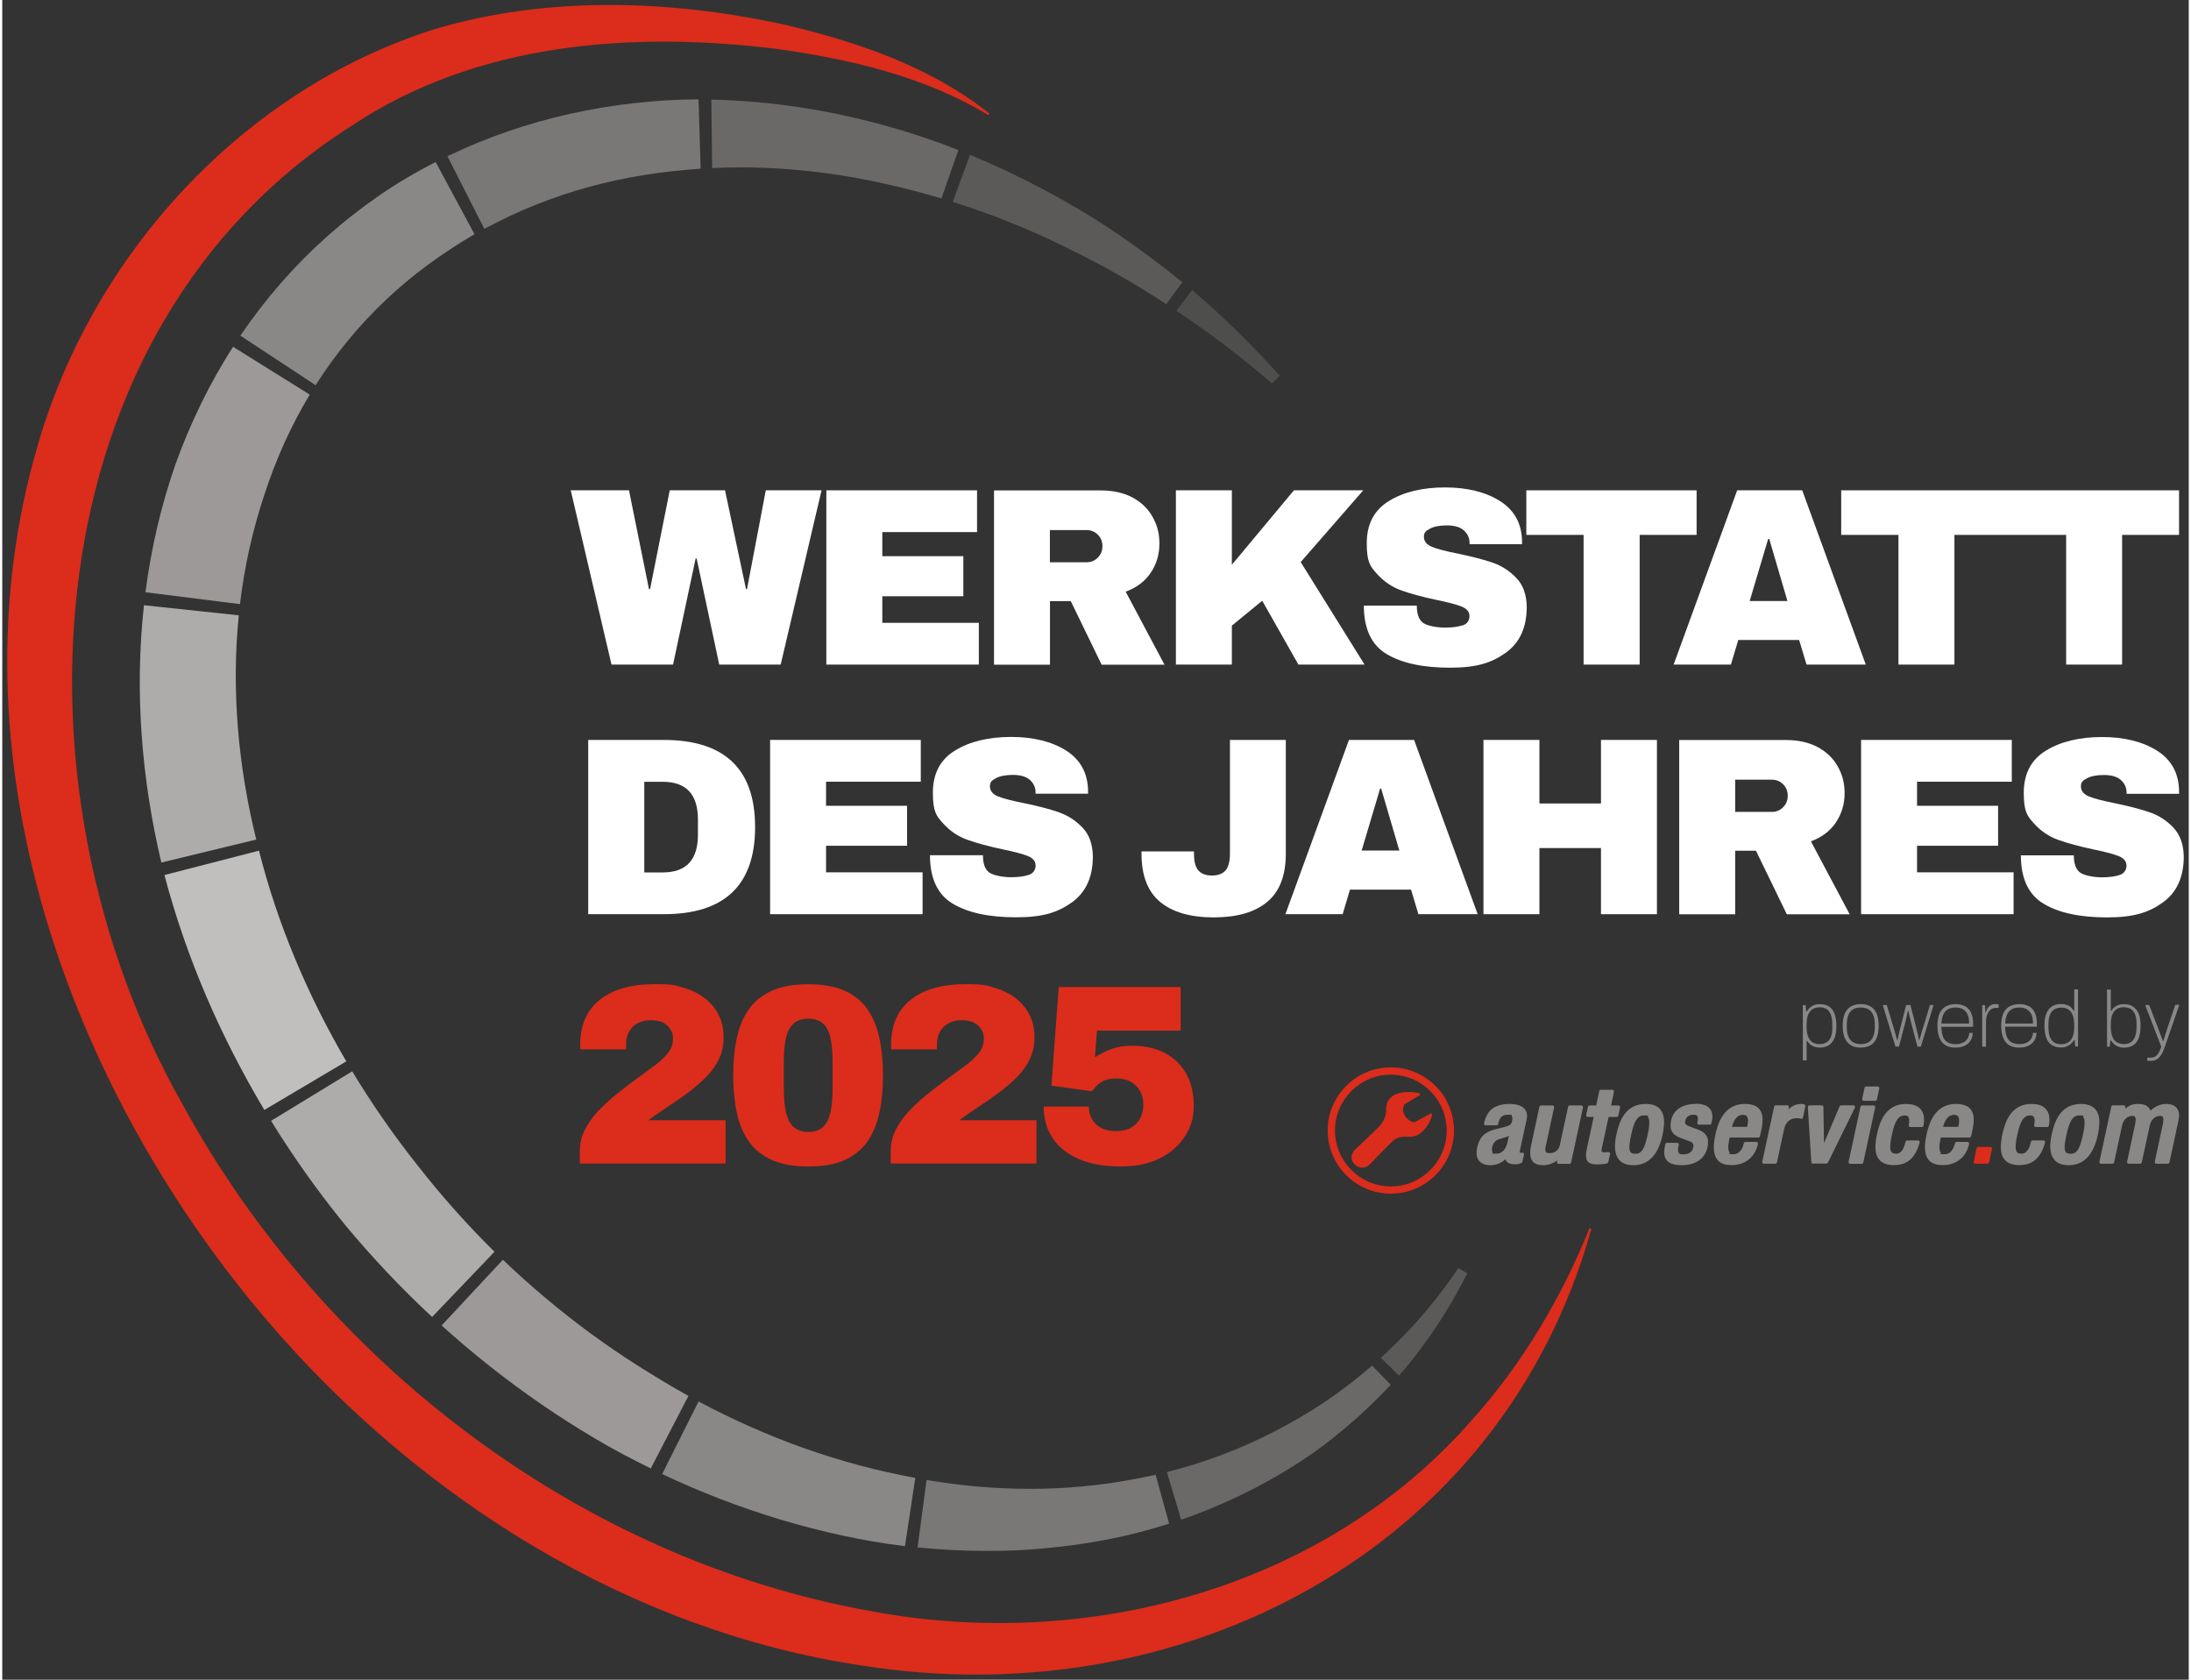 <?xml version="1.0" encoding="UTF-8"?>
<svg xmlns="http://www.w3.org/2000/svg" id="Ebene_1" version="1.1" viewBox="0 0 2188.1 1681" width="300" height="230">
  
  <rect x="0" y="0" width="2188.1" height="1681" fill="#333333" stroke="none"/>
  
  <defs>
    <style>
      .st0 {
        fill: #9c9998;
      }

      .st1 {
        fill: #aeabab;
      }

      .st2 {
        fill: #c1bebe;
      }

      .st3 {
        fill: #4e4e4d;
      }

      .st4 {
        fill: #fff;
      }

      .st5 {
        fill: #6b6868;
      }

      .st6 {
        fill: #7a7777;
      }

      .st7 {
        fill: #5c5a59;
      }

      .st8 {
        fill: #8a8787;
      }

      .st9 {
        fill: #dc2c1b;
      }
    </style>
  </defs>
  <path class="st2" d="M257,851.3l-94.7,24.4c21.9,83.1,56.4,162.1,100,235.1l82-48.6c-38.7-66.2-68.8-137.3-87.4-210.9"/>
  <path class="st1" d="M141.8,605.7c-9.5,86.5-2.4,173.9,17.4,257.5l95-23c-18.2-73.6-25-149.9-17.5-224.4l-94.9-10.1Z"/>
  <path class="st0" d="M231,347c-23.8,37.1-43.1,77-57.9,118.3-14.4,41.5-24.2,84.3-29.8,127.4l94.6,11.9c4.4-37.1,12.5-73.7,24.2-108.9,11.4-35.3,26.6-69.2,45.6-100.8l-76.8-47.9Z"/>
  <path class="st8" d="M433.8,162.1c-19.5,10-38.5,21-56.6,33.6-18.1,12.5-35.5,26.1-52,40.8-32.9,29.3-62.2,62.9-86.9,99.4l75.3,49.6c19.7-31.1,43.3-59.8,70-85.1,13.4-12.7,27.6-24.5,42.5-35.5,15-10.9,30.4-21.2,46.5-30.5l-38.9-72.3Z"/>
  <path class="st6" d="M695.1,99.5c-20.9,0-41.8,1.4-62.6,3.7-21.4,2.4-42.7,5.9-63.9,10.6-21.1,4.7-42,10.6-62.6,17.7-10.3,3.5-20.5,7.4-30.6,11.5-10.1,4.2-19.9,8.8-29.9,13.3l36.9,72.7c8.3-4.2,16.6-8.6,25-12.6,8.5-3.9,17-7.7,25.8-11.2,17.4-7,35.3-13,53.4-18,18.2-5,36.7-9,55.5-12,18.7-3.1,37.7-5,56.8-6.4l-2.1-69.3h-1.6"/>
  <path class="st5" d="M709.6,99.7l.8,68.5c9.5-.4,19-.7,28.5-.7,28.9,0,57.9,2.1,86.8,6,38.5,5.2,76.6,14.1,114.2,25.1l16.9-48.4c-38.9-15.5-79.4-27.3-120.7-36-41.4-8.6-83.7-13.6-126.5-14.5"/>
  <path class="st7" d="M968.5,154.8l-17.3,47.2c37.5,11.8,74.2,26.5,109.8,43.8,17.8,8.7,35.5,17.7,52.8,27.5,17.4,9.7,34.4,20.1,51.1,31.1l16.1-21.9c-16-13-32.4-25.5-49.2-37.5-16.9-11.9-34.1-23.5-51.9-34-35.6-21.3-72.9-40.1-111.5-56.1"/>
  <path class="st3" d="M1190.7,290.3l-15.7,20.7c16.5,11.2,33,22.6,48.9,34.8,16,12.1,31.6,24.8,46.8,38l7.7-7.8c-13.6-15.2-27.7-30-42.3-44.3-14.7-14.3-29.7-28.3-45.4-41.4"/>
  <path class="st9" d="M1590.3,1229.7c-90.1,323.3-410.8,487.9-730.1,437.1-232-34.5-442.6-167.1-594.4-344.4C64.7,1087.1-54.6,753.2,35.4,446.1,90.6,253.9,241.3,90,431.7,29.5,544.2-4.2,665.1-.2,778.2,23.6c74.1,17.1,149.4,42.1,209.7,90l-1.1,1.6c-64.3-39-139.3-56.2-212.9-66.4-144.7-17.7-298.8-6-422.9,76.2C26.2,329.8,2.2,790.8,180.1,1104.6c141.1,259.3,398.5,455.7,688.8,507.7,215.9,40.8,454.3-22.1,602.1-191.5,49.9-55.5,88.9-121.2,117.5-191.7l1.8.6Z"/>
  <g>
    <path class="st8" d="M1869.6,1007.2c-2.7-1.6-5.9-2.3-9.8-2.3s-7,.8-9.7,2.3c-2.7,1.6-4.7,3.9-6.2,7.1-1.4,3.2-2.1,7.3-2.1,12.3s.7,9,2.1,12.3c1.4,3.2,3.5,5.6,6.2,7.2,2.7,1.6,5.9,2.3,9.7,2.3s7.1-.8,9.8-2.3c2.7-1.6,4.7-3.9,6.1-7.2,1.4-3.2,2.1-7.3,2.1-12.3s-.7-9.1-2.1-12.3c-1.4-3.2-3.5-5.6-6.1-7.1ZM1873.9,1027.8c0,4.1-.6,7.4-1.7,9.9-1.1,2.5-2.7,4.4-4.8,5.5-2.1,1.2-4.6,1.7-7.5,1.7s-5.4-.6-7.5-1.7c-2.1-1.2-3.7-3-4.8-5.5-1.1-2.5-1.7-5.8-1.7-9.9v-2.4c0-4.1.6-7.4,1.7-9.9,1.1-2.5,2.7-4.3,4.8-5.5,2.1-1.2,4.6-1.7,7.5-1.7s5.4.6,7.5,1.7c2.1,1.2,3.7,3,4.8,5.5,1.1,2.5,1.7,5.8,1.7,9.9v2.4Z"/>
    <path class="st8" d="M2174.6,1005.8l-7.9,23.3c-.3.8-.6,1.8-.9,2.9-.4,1.1-.8,2.2-1.1,3.4-.4,1.2-.8,2.4-1.1,3.5-.4,1.1-.7,2.1-.9,3h-.5c-.4-1.2-.9-2.6-1.5-4.2-.6-1.6-1.2-3.2-1.8-4.7-.6-1.6-1.1-2.9-1.5-4l-8.9-23.2h-4l16.1,41.6c-1.1,3.4-2.3,5.9-3.5,7.5-1.2,1.6-2.5,2.6-3.8,3-1.3.4-2.8.6-4.2.6h-2.5v3c.6,0,1.1.1,1.7.2.6,0,1.1,0,1.6,0,2,0,3.7-.3,5.2-1,1.5-.6,2.7-1.6,3.8-2.8,1-1.2,2-2.7,2.9-4.5.9-1.8,1.7-3.9,2.5-6.2l14.4-41.6h-3.8Z"/>
    <path class="st8" d="M1828,1007.2c-2.4-1.5-5.4-2.3-8.9-2.3s-5.4.6-7.6,1.8c-2.2,1.2-4.1,3-5.6,5.5h-.6l-.6-6.3h-2.8v55.3h3.8v-19.4h.6c1,1.6,2.2,2.9,3.6,3.9,1.4,1,2.8,1.7,4.4,2.1,1.6.4,3.2.6,4.7.6,3.4,0,6.4-.8,8.8-2.3,2.5-1.5,4.3-3.9,5.7-7,1.3-3.1,2-7.1,2-11.9s-.6-9.5-1.9-12.8c-1.3-3.3-3.1-5.7-5.6-7.2ZM1831.5,1027.8c0,4.1-.5,7.4-1.5,9.9-1,2.5-2.5,4.4-4.4,5.5-1.9,1.2-4.3,1.7-7.1,1.7s-2.7-.2-4.2-.6-2.9-1.2-4.2-2.4c-1.3-1.2-2.3-2.9-3.2-5.3-.8-2.3-1.2-5.4-1.2-9.3v-1.6c0-3.8.4-7,1.3-9.6.9-2.6,2.3-4.6,4.3-6,2-1.3,4.5-2,7.6-2s4.4.5,6.3,1.5c1.9,1,3.4,2.8,4.5,5.3,1.1,2.5,1.7,5.9,1.7,10.4v2.4Z"/>
    <path class="st8" d="M1922,1029c-.3,1.1-.7,2.3-1.1,3.8-.4,1.5-.8,2.9-1.2,4.3-.4,1.4-.8,2.7-1.1,3.7h-.4c-.2-1.1-.5-2.3-.8-3.8-.3-1.5-.7-2.9-1-4.3s-.6-2.7-.9-3.7l-5.9-23.2h-4.3l-5.9,23.2c-.3,1.1-.6,2.3-.9,3.7-.3,1.4-.7,2.9-1,4.3-.3,1.4-.6,2.7-.9,3.8h-.4c-.3-1.1-.6-2.3-1-3.7-.4-1.4-.8-2.9-1.2-4.3-.4-1.5-.8-2.7-1.1-3.8l-7-23.2h-4l12.7,41.6h3.5l6.1-23.4c.3-1,.6-2.2.9-3.7.3-1.5.7-3,1-4.5.3-1.6.6-2.9.9-4.2h.5c.3,1.2.6,2.6.9,4.2.3,1.6.7,3.1,1.1,4.5.4,1.5.7,2.6.9,3.6l6.2,23.5h3.4l12.7-41.6h-3.6l-7,23.2Z"/>
    <path class="st8" d="M2132.2,1007.2c-2.5-1.5-5.4-2.3-8.8-2.3s-3.2.2-4.7.6c-1.6.4-3.1,1.1-4.4,2.1-1.4.9-2.6,2.3-3.6,4h-.6v-21.3h-3.8v57.2h2.8l.6-6.3h.6c1.5,2.5,3.4,4.3,5.6,5.5,2.2,1.2,4.7,1.8,7.6,1.8s6.5-.8,8.9-2.3c2.4-1.5,4.3-3.9,5.6-7.2,1.3-3.3,1.9-7.5,1.9-12.8s-.7-8.8-2-11.9c-1.3-3.1-3.2-5.4-5.7-7ZM2135.8,1027.8c0,4.4-.6,7.8-1.7,10.3-1.1,2.5-2.6,4.3-4.5,5.3-1.9,1-4,1.5-6.3,1.5s-5.7-.7-7.6-2.1c-2-1.4-3.4-3.4-4.3-6-.9-2.6-1.3-5.8-1.3-9.6v-1.6c0-3.9.4-6.9,1.2-9.3.8-2.3,1.9-4.1,3.2-5.3,1.3-1.2,2.7-2,4.2-2.4s2.9-.6,4.2-.6c2.8,0,5.2.6,7.1,1.7,1.9,1.2,3.4,3,4.4,5.5,1,2.5,1.5,5.8,1.5,9.9v2.4Z"/>
    <path class="st8" d="M1994.6,1004.9c-2,0-3.7.4-5,1.3-1.3.8-2.3,1.9-3,3.1-.7,1.2-1.2,2.5-1.5,3.8h-.5l-.4-7.2h-2.8v41.6h3.8v-25.2c0-1.6.2-3.3.6-4.9.4-1.6,1-3.1,1.8-4.4.8-1.3,1.9-2.4,3.2-3.2,1.3-.8,3-1.2,4.9-1.2h2.2v-3.3c-.3-.1-.7-.2-1.3-.3-.6-.1-1.2-.2-2-.2Z"/>
    <path class="st8" d="M1964.5,1007.2c-2.6-1.5-5.7-2.3-9.5-2.3s-7.4.8-10.1,2.3c-2.7,1.6-4.8,3.9-6.2,7.1-1.4,3.2-2.1,7.3-2.1,12.3s.7,9,2.1,12.3c1.4,3.2,3.4,5.6,6.1,7.2,2.7,1.6,5.9,2.3,9.6,2.3s5.9-.4,8.1-1.3c2.2-.8,4-2,5.4-3.4,1.4-1.4,2.4-3,3-4.7.7-1.7,1-3.5,1.1-5.3h-3.6c0,1.4-.4,2.8-.9,4.2-.6,1.4-1.4,2.6-2.5,3.6-1.1,1.1-2.5,1.9-4.2,2.5-1.7.6-3.7,1-6.2,1s-5.4-.6-7.5-1.7c-2.1-1.1-3.7-2.9-4.8-5.5-1.1-2.6-1.7-5.9-1.7-10.2h31.7v-4c0-3.8-.7-7.2-2-10-1.3-2.8-3.3-5-5.8-6.5ZM1940.6,1024.3c.2-3.7.8-6.7,1.9-9.1,1.1-2.3,2.7-4.1,4.7-5.2,2-1.1,4.5-1.7,7.4-1.7s3.8.3,5.5.8c1.7.6,3.1,1.5,4.3,2.7,1.2,1.2,2.2,2.9,2.9,4.9.7,2,1,4.5,1,7.6h-27.8Z"/>
    <path class="st8" d="M2073.5,1011.5h-.6c-1-1.7-2.1-3-3.4-4-1.3-1-2.7-1.6-4.3-2.1-1.6-.4-3.2-.6-5-.6-3.4,0-6.4.8-8.8,2.3-2.5,1.5-4.3,3.8-5.7,7-1.3,3.1-2,7.1-2,11.9s.6,9.5,1.9,12.8c1.3,3.3,3.2,5.7,5.6,7.2,2.5,1.5,5.4,2.3,8.9,2.3s5.1-.6,7.4-1.8c2.3-1.2,4.2-3,5.8-5.5h.6l.6,6.3h2.8v-57.2h-3.8v21.3ZM2073.5,1027.3c0,3.8-.4,7-1.3,9.6-.9,2.6-2.3,4.6-4.3,6-2,1.4-4.5,2.1-7.7,2.1s-4.4-.5-6.3-1.5c-1.9-1-3.4-2.8-4.5-5.3-1.1-2.5-1.7-5.9-1.7-10.3v-2.4c0-4.1.5-7.4,1.5-9.9,1-2.5,2.5-4.3,4.4-5.5,1.9-1.2,4.3-1.7,7.1-1.7s2.7.2,4.2.6c1.5.4,2.9,1.2,4.2,2.4,1.3,1.2,2.3,2.9,3.2,5.3.8,2.3,1.2,5.4,1.2,9.3v1.6Z"/>
    <path class="st8" d="M2028.3,1007.2c-2.6-1.5-5.7-2.3-9.5-2.3s-7.4.8-10.1,2.3c-2.7,1.6-4.8,3.9-6.2,7.1-1.4,3.2-2.1,7.3-2.1,12.3s.7,9,2.1,12.3c1.4,3.2,3.4,5.6,6.1,7.2,2.7,1.6,5.9,2.3,9.6,2.3s5.9-.4,8.1-1.3c2.2-.8,4-2,5.4-3.4,1.4-1.4,2.4-3,3-4.7.7-1.7,1-3.5,1.1-5.3h-3.6c0,1.4-.4,2.8-.9,4.2-.6,1.4-1.4,2.6-2.5,3.6s-2.5,1.9-4.2,2.5c-1.7.6-3.7.9-6.2.9s-5.4-.6-7.5-1.7c-2.1-1.1-3.7-2.9-4.8-5.5-1.1-2.6-1.7-5.9-1.7-10.2h31.7v-4c0-3.9-.7-7.2-2-10-1.3-2.8-3.3-5-5.8-6.5ZM2004.4,1024.3c.2-3.7.8-6.7,1.9-9.1,1.1-2.3,2.7-4.1,4.7-5.2,2-1.1,4.5-1.7,7.4-1.7s3.8.3,5.5.8c1.7.6,3.1,1.5,4.4,2.7,1.2,1.2,2.2,2.9,2.9,4.9.7,2,1,4.5,1,7.6h-27.8Z"/>
  </g>
  <g>
    <path class="st8" d="M1580.1,1106.3h-11.5c-.8,0-1.4.5-1.6,1.3l-8.3,38.5c-1.2,5.5-5.8,7.9-9.8,7.9s-3.5-.4-4.1-1.2c-.7-.9-.8-2.6-.3-5l8.5-39.5c.1-.5,0-1-.3-1.4-.3-.4-.8-.6-1.3-.6h-11.5c-.8,0-1.4.5-1.6,1.3l-8.3,38.5c-1.6,7.6-1.1,12.9,1.5,16.1,2.1,2.6,5.6,3.9,10.6,3.9s10.1-1.8,14.1-4.9l-.3,1.5c-.1.5,0,1,.3,1.4.3.4.8.6,1.3.6h10.9c.8,0,1.4-.5,1.6-1.3l11.9-55.1c.1-.5,0-1-.3-1.4-.3-.4-.8-.6-1.3-.6"/>
    <path class="st8" d="M1507.7,1136.9l-1.3,5.9c-1.2,5.4-4.1,11.8-11.6,11.8s-2.5-.4-3.2-1.2c-.9-1.1-1.1-2.9-.6-5.1.8-3.9,2.7-6.5,5.6-7.7,1.3-.5,3-1.1,4.9-1.6,2.1-.6,4.2-1.3,6.1-2.1M1508.6,1104.8c-14.9,0-22.8,6-25.7,19.4-.1.5,0,1,.3,1.4.3.4.8.6,1.3.6h10.9c.8,0,1.4-.5,1.6-1.3,1.2-5.6,3.3-9.3,9.4-9.3s3.6.4,4.2,1.3c.7.9.8,2.5.3,5-.8,3.9-2.8,4.7-7.1,5.8l-9.6,2.4c-8.6,2.5-15.4,5.5-18.2,18.5-1.2,5.6-.6,10.1,1.9,13.1,2.3,2.9,6.2,4.4,11.4,4.4s10.7-1.9,14.9-6c.3.8.7,1.6,1.2,2.2,1.7,2,4.5,2.9,8.3,2.9s4.2-.5,6.6-1.4c.5-.2.9-.6,1-1.2l1.5-7.2c.1-.6,0-1.2-.6-1.6-.5-.4-1.1-.5-1.7-.2-.1,0-.6.2-1.3.2s-.3,0-.3-.2c-.2-.3-.4-.9-.2-1.8l6.8-31.5c.9-4.2.3-7.6-1.9-10.3-2.8-3.4-8-5.2-15.1-5.2"/>
    <path class="st8" d="M1607,1152.9c-1,.2-2.3.3-3.9.3s-2.3-.3-2.4-.5c-.2-.2-.5-1,0-3.3l6.8-31.6h8.1c.8,0,1.4-.5,1.6-1.3l1.8-8.2c.1-.5,0-1-.3-1.4-.3-.4-.8-.6-1.3-.6h-7.4l2.9-13.7c.1-.5,0-1-.3-1.4-.3-.4-.8-.6-1.3-.6h-11.5c-.8,0-1.4.5-1.6,1.3l-3.1,14.4h-6.6c-.8,0-1.4.5-1.6,1.3l-1.8,8.2c-.1.5,0,1,.3,1.4.3.4.8.6,1.3.6h5.9l-6.9,32.2c-1.3,6.1-1,9.9.9,12.3,2.1,2.6,5.8,3,9.5,3s7.2-.3,9.9-1c.6-.1,1.1-.6,1.2-1.2l1.8-8.2c.1-.5,0-1.1-.4-1.5-.4-.4-.9-.6-1.5-.5"/>
    <path class="st8" d="M1633.9,1154.6c-2.8,0-3.8-.9-4.4-1.5-2.2-2.7-1-9.9.6-17.3,2.6-12,5.6-19.5,12.7-19.5s3.3.5,4.1,1.6c2.4,3,1.2,10.8-.2,17.3-3.3,15.1-6.1,19.5-12.8,19.5M1644.6,1104.8c-20.3,0-26.4,17.3-29.2,30.3-2.6,11.9-1.8,20.2,2.4,25.3,3,3.8,7.9,5.7,14.4,5.7,15.1,0,25-10.2,29.3-30.3,2.6-12.3,2-20.3-2.1-25.3-3-3.8-8-5.7-14.8-5.7"/>
    <path class="st8" d="M1694.6,1104.8c-13.3,0-22.3,6-24.5,16.4-2,9.4.9,14.5,9.9,17.8l8.7,3.2c3.1,1.1,4.2,3,3.5,6.2-1,4.5-4.3,6.8-9.5,6.8s-4-.5-4.9-1.5c-.9-1.1-1.1-3.3-.4-6.3l.4-1.7c.1-.5,0-1-.3-1.4-.3-.4-.8-.6-1.3-.6h-10.3c-.8,0-1.4.5-1.6,1.3l-.4,2c-1.4,6.4-.8,10.9,1.7,14.1,2.7,3.4,7.7,5,15.1,5,13.9,0,23.4-6.6,25.8-18.1,2-9.2-1.2-14.6-10.1-17.8l-6.8-2.5c-5.7-2.1-6-3.3-5.3-6.2,1.1-5.1,5.6-5.9,8.2-5.9s3.1.4,3.7,1.2c1,1.3.8,3.6.4,5.3l-.3,1.4c-.1.5,0,1,.3,1.4.3.4.8.6,1.3.6h10.9c.8,0,1.4-.5,1.6-1.3l.5-2.5c1.1-4.9.4-9-2-12-2.7-3.4-7.5-5.1-14.3-5.1"/>
    <path class="st8" d="M1741.9,1115.7c1.9,0,3.2.5,4,1.5,1.3,1.6,1.5,4.6.6,8.8l-.4,1.7h-15.1c1.2-4.8,4.1-12,10.9-12M1758.5,1110.1c-2.9-3.6-7.8-5.3-14.9-5.3-22.6,0-27.6,23.4-29.3,31.1-2.5,11.8-1.9,19.9,2.1,24.8,3.8,4.7,9.7,5.3,14.5,5.3,13.3,0,23.3-8.1,26.1-21.2.1-.5,0-1-.3-1.4s-.8-.6-1.3-.6h-10.9c-.8,0-1.4.5-1.6,1.3-.4,1.8-2.7,11-10.2,11s-3.2-.5-4.1-1.6c-2.2-2.8-1.2-8.9-.3-13.2l.4-1.9h28.7c.8,0,1.4-.5,1.6-1.3l1.3-5.8c2.2-10.4,1.7-17-1.8-21.2"/>
    <path class="st8" d="M1803.3,1105.3c-.7-.2-1.6-.5-3.2-.5-4.8,0-9,1.9-12.7,5.5l.5-2.1c.1-.5,0-1-.3-1.4-.3-.4-.8-.6-1.3-.6h-11.5c-.8,0-1.4.5-1.6,1.3l-11.9,55.1c-.1.5,0,1,.3,1.4.3.4.8.6,1.3.6h11.5c.8,0,1.4-.5,1.6-1.3l7.1-33c2-9.3,8-11.2,12.6-11.2s3.9.5,4.3.6c.4.1.9,0,1.3-.2.4-.2.6-.6.7-1l2.4-11.3c.2-.8-.3-1.7-1.1-1.9"/>
    <path class="st8" d="M1853.9,1107c-.3-.5-.8-.8-1.4-.8h-12.3c-.7,0-1.2.4-1.5,1l-15.6,36.8-.6-36.2c0-.9-.7-1.6-1.6-1.6h-12.4c-.5,0-.9.2-1.2.5-.3.3-.5.8-.4,1.2l3.5,55.1c0,.9.8,1.5,1.6,1.5h13.5c.6,0,1.2-.4,1.5-.9l27-55.1c.2-.5.2-1.1,0-1.6"/>
    <path class="st8" d="M1872.7,1106.3h-11.5c-.8,0-1.4.5-1.6,1.3l-11.9,55.1c-.1.5,0,1,.3,1.4.3.4.8.6,1.3.6h11.5c.8,0,1.4-.5,1.6-1.3l11.9-55.1c.1-.5,0-1-.3-1.4-.3-.4-.8-.6-1.3-.6"/>
    <path class="st8" d="M1876,1100.4l2.4-11.1c.1-.5,0-1-.3-1.4-.3-.4-.8-.6-1.3-.6h-11.5c-.8,0-1.4.5-1.6,1.3l-2.4,11.1c-.1.5,0,1,.3,1.4.3.4.8.6,1.3.6h11.5c.8,0,1.4-.5,1.6-1.3"/>
    <path class="st8" d="M1905.3,1104.8c-20.3,0-26.4,17.3-29.2,30.3-2.6,12.3-2,20.3,2.1,25.3,3,3.7,7.9,5.6,14.7,5.6,13.6,0,21.6-7,25.9-22.7.1-.5,0-1-.3-1.4-.3-.4-.8-.6-1.3-.6h-10.9c-.8,0-1.4.5-1.6,1.3-2.3,10.7-6.7,12-9.8,12-1.9,0-3.3-.5-4.2-1.5-2.4-3-1.1-10.8.3-17.3,2.6-12,5.6-19.5,12.8-19.5,1.6,0,2.7.3,3.5,1.2,1.2,1.5,1.5,4.5.6,8.4-.1.5,0,1,.3,1.4.3.4.8.6,1.3.6h11.5c.8,0,1.4-.5,1.6-1.3.8-3.9,1.6-11.2-2.6-16.3-3-3.7-7.9-5.5-14.5-5.4"/>
    <path class="st8" d="M1953.2,1115.7c1.9,0,3.2.5,4,1.5,1.3,1.6,1.5,4.7.6,8.8l-.4,1.7h-15.1c1.2-4.8,4.1-12,10.9-12M1954.9,1104.8c-22.6,0-27.6,23.4-29.3,31.1-2.5,11.8-1.9,19.9,2.1,24.8,3.8,4.7,9.8,5.3,14.5,5.3,13.3,0,23.3-8.1,26.1-21.2.1-.5,0-1-.3-1.4s-.8-.6-1.3-.6h-10.9c-.8,0-1.4.5-1.6,1.3-.4,1.8-2.7,11-10.2,11s-3.2-.5-4.1-1.6c-2.2-2.8-1.2-8.9-.3-13.2l.4-1.9h28.7c.8,0,1.4-.5,1.6-1.3l1.3-5.8c2.2-10.4,1.7-17-1.8-21.2-2.9-3.6-7.8-5.3-14.9-5.3"/>
    <path class="st9" d="M1989.6,1147.8h-12.2c-.8,0-1.4.5-1.6,1.3l-2.9,13.5c-.1.5,0,1,.3,1.4.3.4.8.6,1.3.6h12.2c.8,0,1.4-.5,1.6-1.3l2.9-13.5c.1-.5,0-1-.3-1.4-.3-.4-.8-.6-1.3-.6"/>
    <path class="st8" d="M2030.8,1104.8c-20.3,0-26.4,17.3-29.2,30.3-2.6,12.3-2,20.3,2.1,25.3,3,3.7,7.9,5.6,14.7,5.6,13.6,0,21.6-7,25.9-22.7.1-.5,0-1-.3-1.4-.3-.4-.8-.6-1.3-.6h-10.9c-.8,0-1.4.5-1.6,1.3-2.3,10.7-6.7,12-9.8,12-1.9,0-3.3-.5-4.2-1.5-2.4-3-1.1-10.8.3-17.3,2.6-12,5.6-19.5,12.8-19.5,1.6,0,2.7.3,3.5,1.2,1.2,1.5,1.5,4.5.6,8.4-.1.5,0,1,.3,1.4.3.4.8.6,1.3.6h11.5c.8,0,1.4-.5,1.6-1.3.8-3.9,1.6-11.2-2.6-16.3-3-3.7-7.8-5.5-14.5-5.4"/>
    <path class="st8" d="M2069.5,1154.6c-2.8,0-3.8-.9-4.4-1.5-2.2-2.7-1-9.9.6-17.3,2.6-12,5.6-19.5,12.7-19.5s3.3.5,4.1,1.6c2.4,3,1.2,10.8-.2,17.3-3.3,15.1-6.1,19.5-12.8,19.5M2080.2,1104.8c-20.3,0-26.4,17.3-29.2,30.3-2.6,11.9-1.8,20.2,2.4,25.3,3,3.8,7.9,5.7,14.4,5.7,15.1,0,25-10.2,29.3-30.3,2.6-12.3,2-20.3-2.1-25.3-3-3.7-8-5.7-14.8-5.7"/>
    <path class="st8" d="M2176.1,1108.9c-2.2-2.7-5.8-4.1-10.7-4.1s-10.9,2.1-15.5,6.7c-1.8-4.5-5.9-6.7-12.4-6.7s-9.3,1.8-13.1,4.9l.3-1.5c.1-.5,0-1-.3-1.4-.3-.4-.8-.6-1.3-.6h-10.9c-.8,0-1.4.5-1.6,1.3l-11.9,55.1c-.1.5,0,1,.3,1.4.3.4.8.6,1.3.6h11.5c.8,0,1.4-.5,1.6-1.3l8-37c1.4-6.5,6.1-9.5,9.8-9.5s2.9.8,3.1,1c.9,1.1.9,3.4.2,7l-8.1,37.8c-.1.5,0,1,.3,1.4.3.4.8.6,1.3.6h11.5c.8,0,1.4-.5,1.6-1.3l8-37c1.4-6.5,6.1-9.5,9.9-9.5s2.8.7,3,1c.9,1.1.9,3.4.2,7l-8.1,37.8c-.1.5,0,1,.3,1.4.3.4.8.6,1.3.6h11.5c.8,0,1.4-.5,1.6-1.3l9-41.9c1.2-5.5.6-9.7-1.7-12.5"/>
    <path class="st9" d="M1384.9,1112c0,.4,0,7.7-7,15.4-1.6,1.7-12.9,12.5-23.8,22.8-10.9,10.3,4.1,25.2,14.8,14.8,9.4-10.2,19.9-20.3,22-22.5,2.1-2.1,6.5-5.2,13.2-4.9,4.8.3,10,.5,15.6-3.9,8.8-6.9,11.3-18.1,11.3-18.1l-.9-1.5-16.6,8.8c-2.2.5-6.6-1.5-9.7-6.2-3.1-4.8-2-9.3-.6-11.5l16-9.6-.8-1.4c-7-2-18.9-2.2-26.2,2.1-5.7,3.4-7.7,9.4-7.3,15.8"/>
    <path class="st9" d="M1389.6,1075.5c-30.8,0-55.9,25.1-55.9,55.9s25.1,55.9,55.9,55.9,55.9-25.1,55.9-55.9-25.1-55.9-55.9-55.9M1389.6,1194.6c-34.8,0-63.2-28.3-63.2-63.2s28.3-63.2,63.2-63.2,63.2,28.3,63.2,63.2-28.3,63.2-63.2,63.2"/>
  </g>
  <g>
    <path class="st4" d="M1124.3,592.1c11-4,19.3-10.4,25.1-19,5.7-8.6,8.6-18.2,8.6-28.9s-2.2-18.5-6.7-26.7c-4.5-8.2-11.2-14.7-20-19.5-8.9-4.8-19.6-7.2-32.1-7.2h-106.7v174.4h56v-63.6h20.8l30.9,63.6h62.9l-38.8-73ZM1096.4,558c-3,3.1-6.8,4.7-11.2,4.7h-36.8v-32.2h36.8c4.4,0,8.1,1.5,11.2,4.6,3,3,4.6,6.8,4.6,11.4s-1.5,8.4-4.6,11.5Z"/>
    <polygon class="st4" points="977.3 623.3 880.7 623.3 880.7 596.7 961.8 596.7 961.8 556.6 880.7 556.6 880.7 532.5 975.5 532.5 975.5 490.7 824.7 490.7 824.7 665.1 977.3 665.1 977.3 623.3"/>
    <polygon class="st4" points="671.3 665.1 693.9 558.9 694.9 558.9 717.5 665.1 779 665.1 819.9 490.7 764.1 490.7 745.3 589.6 744.3 589.6 723.3 490.7 668 490.7 648.3 589.6 647.2 589.6 627.2 490.7 568.9 490.7 609.7 665.1 671.3 665.1"/>
    <path class="st4" d="M1461.3,625.8c-4.6,1.5-10.5,2.3-17.6,2.3s-16.7-1.5-21.3-4.4c-4.6-3-6.8-8.8-6.8-17.6h-53c0,23.2,7.6,39.3,22.7,48.4,15.1,9.1,36.3,13.7,63.5,13.7s41.9-5,55.9-15c13.9-10,20.9-25.3,20.9-45.9-.2-12.2-3.6-21.8-10.4-28.9-6.8-7.1-14.7-12.2-23.7-15.3-9-3.1-20.6-6.1-34.6-9-12-2.4-20.7-4.6-26.1-6.8-5.4-2.2-8.1-5.6-8.1-10.1s2-5.9,6-8.1c4-2.2,9.7-3.3,17.1-3.3s13.3,1.7,17,5.1c3.7,3.4,5.6,7.6,5.6,12.7v1h52.5v-3c-.3-17.7-7.7-31.1-22.1-40.2-14.4-9-32.7-13.6-55-13.6s-41.4,4.5-56.1,13.6c-14.8,9-22.2,23.1-22.2,42.2s3.5,23.3,10.4,30.9c6.9,7.6,15,13.1,24.3,16.4,9.3,3.3,21,6.5,35.2,9.5,11.7,2.4,20.1,4.6,25.2,6.7,5.2,2.1,7.7,5.3,7.7,9.5s-2.3,7.9-7,9.4Z"/>
    <polygon class="st4" points="1897.6 665.1 1953.6 665.1 1953.6 535.3 2065.4 535.3 2065.4 665.1 2121.4 665.1 2121.4 535.3 2178.4 535.3 2178.4 490.7 1840.3 490.7 1840.3 535.3 1897.6 535.3 1897.6 665.1"/>
    <path class="st4" d="M1737.1,640.5h61.1l7.4,24.6h59.3l-63.6-174.4h-65.1l-63.6,174.4h57.3l7.4-24.6ZM1767.3,539.4h1l18.2,62.1h-37.8l18.5-62.1Z"/>
    <polygon class="st4" points="1230.5 626.1 1260.9 601.2 1297.1 665.1 1363.3 665.1 1299.4 562.5 1362 490.7 1292.6 490.7 1230.5 565.2 1230.5 490.7 1174.5 490.7 1174.5 665.1 1230.5 665.1 1230.5 626.1"/>
    <polygon class="st4" points="1582.5 665.1 1638.6 665.1 1638.6 535.3 1695.6 535.3 1695.6 490.7 1525.2 490.7 1525.2 535.3 1582.5 535.3 1582.5 665.1"/>
    <path class="st4" d="M661.9,740.5h-75.5v174.4h75.5c61,0,91.5-29.1,91.5-87.2s-30.5-87.2-91.5-87.2ZM696.2,835.3c0,25.2-11.7,37.8-35.2,37.8h-18.5v-90.7h18.5c23.5,0,35.2,12.6,35.2,37.8v15.2Z"/>
    <path class="st4" d="M1057.2,812.8c-9-3.1-20.6-6.1-34.6-9-12-2.4-20.7-4.6-26.1-6.8-5.4-2.2-8.1-5.6-8.1-10.1s2-5.9,6-8.1c4-2.2,9.7-3.3,17.1-3.3s13.3,1.7,17,5.1c3.7,3.4,5.6,7.6,5.6,12.7v1h52.5v-3c-.3-17.7-7.7-31.1-22-40.2-14.4-9-32.7-13.6-55-13.6s-41.4,4.5-56.1,13.6c-14.8,9-22.2,23.1-22.2,42.2s3.5,23.3,10.4,30.9c6.9,7.6,15,13,24.3,16.3,9.3,3.3,21,6.5,35.2,9.5,11.7,2.4,20.1,4.6,25.2,6.7,5.2,2.1,7.7,5.3,7.7,9.5s-2.3,7.9-7,9.4c-4.6,1.5-10.5,2.3-17.6,2.3s-16.7-1.5-21.3-4.4c-4.6-3-6.8-8.8-6.8-17.6h-53c0,23.2,7.6,39.3,22.7,48.4,15.1,9.1,36.3,13.7,63.5,13.7s41.9-5,55.9-15c13.9-10,20.9-25.3,20.9-45.9-.2-12.2-3.6-21.8-10.4-28.9-6.8-7.1-14.7-12.2-23.7-15.3Z"/>
    <polygon class="st4" points="824.4 846.4 905.5 846.4 905.5 806.4 824.4 806.4 824.4 782.3 919.2 782.3 919.2 740.5 768.4 740.5 768.4 914.9 921 914.9 921 873 824.4 873 824.4 846.4"/>
    <path class="st4" d="M2172.7,828.2c-6.8-7.1-14.7-12.2-23.7-15.3-9-3.1-20.6-6.1-34.6-9-12-2.4-20.7-4.6-26.1-6.8-5.4-2.2-8.1-5.6-8.1-10.1s2-5.9,6-8.1c4-2.2,9.7-3.3,17.1-3.3s13.3,1.7,17,5.1c3.7,3.4,5.6,7.6,5.6,12.7v1h52.5v-3c-.3-17.7-7.7-31.1-22.1-40.2-14.4-9-32.7-13.6-55-13.6s-41.4,4.5-56.1,13.6c-14.8,9-22.2,23.1-22.2,42.2s3.5,23.3,10.4,30.9c6.9,7.6,15,13,24.3,16.3,9.3,3.3,21,6.5,35.2,9.5,11.7,2.4,20.1,4.6,25.2,6.7,5.1,2.1,7.7,5.3,7.7,9.5s-2.3,7.9-7,9.4c-4.6,1.5-10.5,2.3-17.6,2.3s-16.7-1.5-21.3-4.4c-4.6-3-6.8-8.8-6.8-17.6h-53c0,23.2,7.6,39.3,22.7,48.4,15.1,9.1,36.3,13.7,63.5,13.7s42-5,55.9-15c13.9-10,20.9-25.3,20.9-45.9-.2-12.2-3.6-21.8-10.4-28.9Z"/>
    <polygon class="st4" points="1916.2 846.4 1997.3 846.4 1997.3 806.4 1916.2 806.4 1916.2 782.3 2011 782.3 2011 740.5 1860.2 740.5 1860.2 914.9 2012.8 914.9 2012.8 873 1916.2 873 1916.2 846.4"/>
    <path class="st4" d="M1835.1,822.9c5.7-8.6,8.6-18.3,8.6-28.9s-2.2-18.5-6.7-26.7c-4.5-8.2-11.2-14.7-20-19.5-8.9-4.8-19.6-7.2-32.1-7.2h-106.7v174.4h56v-63.6h20.8l30.9,63.6h62.9l-38.8-73c11-4.1,19.3-10.4,25.1-19ZM1782.2,807.8c-3,3.1-6.8,4.7-11.2,4.7h-36.8v-32.2h36.8c4.4,0,8.1,1.5,11.2,4.6,3,3,4.6,6.8,4.6,11.4s-1.5,8.4-4.6,11.5Z"/>
    <polygon class="st4" points="1599.9 804.1 1538.3 804.1 1538.3 740.5 1482.3 740.5 1482.3 914.9 1538.3 914.9 1538.3 848.7 1599.9 848.7 1599.9 914.9 1655.9 914.9 1655.9 740.5 1599.9 740.5 1599.9 804.1"/>
    <path class="st4" d="M1347.7,740.5l-63.6,174.4h57.3l7.3-24.6h61.1l7.4,24.6h59.3l-63.6-174.4h-65.1ZM1360.4,851.2l18.5-62.1h1l18.2,62.1h-37.8Z"/>
    <path class="st4" d="M1284.6,740.5h-56v113.6c0,7.9-1.5,13.6-4.4,17-3,3.4-7.5,5.1-13.6,5.1s-10.6-1.7-13.6-5.1c-3-3.4-4.4-9-4.4-17v-2h-52.5v2.3c0,21.8,6.2,37.9,18.6,48.2,12.4,10.3,30.3,15.5,53.6,15.5s41.2-5.1,53.6-15.5c12.4-10.3,18.6-26.4,18.6-48.2v-113.8Z"/>
  </g>
  <path class="st7" d="M1457.3,1269c-11.2,16.6-23.3,32.5-36.3,47.5-12.9,15-27,29-41.4,42.4l18.2,17.7c13.8-15.5,26.1-32.2,37.5-49.2,11.4-17.1,21.7-34.9,30.8-53.1l-8.9-5.2Z"/>
  <path class="st5" d="M1370.8,1366.7c-14.9,12.9-30.4,24.9-46.6,35.8-16.2,11-33.1,20.7-50.3,29.7-34.5,17.9-71,31.6-108.4,41l14.3,47.7c40-13.8,78.3-32.2,113.8-54.7,17.8-11.2,34.6-23.8,50.6-37.3,16-13.4,31.1-27.9,45.3-43.1l-18.6-19.1Z"/>
  <path class="st6" d="M1154.2,1475.9c-37.6,8.4-75.9,13.3-114.4,14-3.9,0-7.8.1-11.7.1-34.5,0-69-3.1-103.1-8.9l-9,67.5c23,2.3,46.2,3.5,69.3,3.5s38.6-.8,57.9-2.6c42.2-3.8,84.2-11.6,124.5-24.7l-13.5-49Z"/>
  <path class="st8" d="M696.8,1402.6l-36.4,72.6c38.3,18.1,78,33.4,118.6,45.6,20.3,6.1,40.9,11.4,61.6,15.9,20.7,4.4,41.7,8.2,62.8,10.6l10.3-68.2c-18.9-3.7-37.7-7.7-56.2-12.7-18.6-5-37-10.7-55.1-17.1-36.3-12.9-71.5-28.6-105.5-46.7"/>
  <path class="st0" d="M501,1260.7l-61.3,65.8c31.5,28.4,64.8,54.8,99.7,78.8,17.5,12,35.3,23.4,53.6,34.2,18.2,10.9,37,20.7,56,30.1l37.7-72.6c-16.9-9.3-33.3-19.4-49.6-29.6-16.3-10.3-32.2-21.2-47.7-32.5-31.1-22.8-60.6-47.6-88.4-74.2"/>
  <path class="st1" d="M350.3,1072.1l-81.3,49.6c22.3,36.2,47,70.9,73.8,103.8,27.1,32.7,56.3,63.6,87.4,92.5l62.4-65.3c-27.4-27-53-55.8-76.7-86.1-23.9-30.1-45.9-61.6-65.7-94.5"/>
  <g>
    <path class="st9" d="M578,1164.3v-12.3c0-7.2,1.5-14,4.6-20.4,3.1-6.4,7.2-12.5,12.4-18.2,5.2-5.7,11-11.2,17.3-16.4,6.3-5.2,12.8-10.3,19.5-15.2,6.8-5.1,13.2-9.8,19.2-14.1,6-4.3,10.8-8.6,14.6-13.1,3.8-4.4,5.6-9.4,5.6-14.9s-.8-6.3-2.3-9.1c-1.5-2.8-3.9-5.1-7-6.9-3.2-1.8-7.4-2.7-12.7-2.7s-9.8,1-13.5,3.1c-3.7,2-6.5,4.9-8.5,8.6-2,3.7-2.9,7.8-2.9,12.4v5.1h-45.6c-.2-1-.3-2-.3-2.9v-2.7c0-12.1,2.8-22.6,8.3-31.5,5.5-8.9,13.9-15.8,25.1-20.8,11.2-5,25.2-7.4,42.2-7.4s19.8,1.2,28.2,3.7,15.5,6.1,21.4,10.8,10.4,10.3,13.6,16.8c3.2,6.5,4.7,13.8,4.7,21.8s-1.5,15-4.4,21.3c-2.9,6.3-7,12.2-12.3,17.7s-11.4,10.8-18.2,15.9c-6.8,5.1-14.3,10.3-22.3,15.6-4.1,2.7-7.4,5-10,6.8-2.6,1.8-4.4,3.1-5.6,4-1.2.9-2,1.5-2.3,1.8h77.1v43.3h-146.1.2Z"/>
    <path class="st9" d="M806.6,1167.4c-14.5,0-26.6-2.2-36.4-6.5-9.7-4.4-17.4-10.5-23.1-18.6-5.6-8-9.7-17.6-12-28.8-2.4-11.2-3.6-23.6-3.6-37.3s1.2-26.1,3.6-37.3c2.4-11.2,6.4-20.8,12-28.8s13.3-14.2,23.1-18.6c9.7-4.4,21.9-6.5,36.4-6.5s26.9,2.2,36.5,6.5c9.6,4.4,17.3,10.6,22.8,18.6s9.5,17.6,11.9,28.8c2.4,11.2,3.6,23.6,3.6,37.3s-1.2,26.1-3.6,37.3c-2.4,11.2-6.4,20.8-11.9,28.8-5.6,8-13.2,14.2-22.8,18.6-9.7,4.4-21.8,6.5-36.5,6.5ZM806.6,1132.8c6,0,10.8-1.5,14.4-4.6,3.6-3.1,6.1-7.9,7.7-14.4,1.5-6.5,2.3-14.9,2.3-25.1v-25.4c0-10.4-.8-18.8-2.3-25.2-1.5-6.4-4.1-11.1-7.7-14.1-3.6-3-8.4-4.5-14.4-4.5s-10.8,1.5-14.3,4.5c-3.6,3-6.2,7.7-7.8,14.1s-2.4,14.8-2.4,25.2v25.4c0,10.3.8,18.6,2.4,25.1,1.6,6.5,4.2,11.3,7.8,14.4,3.6,3.1,8.4,4.6,14.3,4.6Z"/>
    <path class="st9" d="M889.1,1164.3v-12.3c0-7.2,1.5-14,4.6-20.4,3.1-6.4,7.2-12.5,12.4-18.2,5.2-5.7,11-11.2,17.3-16.4,6.3-5.2,12.8-10.3,19.5-15.2,6.8-5.1,13.2-9.8,19.2-14.1,6-4.3,10.8-8.6,14.6-13.1,3.8-4.4,5.6-9.4,5.6-14.9s-.8-6.3-2.3-9.1c-1.5-2.8-3.9-5.1-7-6.9-3.2-1.8-7.4-2.7-12.7-2.7s-9.8,1-13.5,3.1c-3.7,2.1-6.5,4.9-8.5,8.6-2,3.7-2.9,7.8-2.9,12.4v5.1h-45.6c-.2-1-.3-2-.3-2.9v-2.7c0-12.1,2.8-22.6,8.3-31.5,5.5-8.9,13.9-15.8,25.1-20.8,11.2-5,25.2-7.4,42.2-7.4s19.8,1.2,28.2,3.7,15.5,6.1,21.4,10.8,10.4,10.3,13.6,16.8,4.7,13.8,4.7,21.8-1.5,15-4.4,21.3c-2.9,6.3-7,12.2-12.3,17.7s-11.4,10.8-18.2,15.9c-6.8,5.1-14.3,10.3-22.3,15.6-4.1,2.7-7.4,5-10,6.8-2.6,1.8-4.4,3.1-5.6,4-1.2.9-2,1.5-2.3,1.8h77.1v43.3h-146.1.2Z"/>
    <path class="st9" d="M1120,1167.4c-17.1,0-31.4-2.5-42.9-7.6-11.5-5-20.2-12-26.1-21s-8.8-19.4-8.8-31.4h45.1c0,4.4,1,8.5,3.1,12.3,2,3.8,5.1,6.8,9.2,9,4.1,2.2,9.1,3.3,15.1,3.3s11-1.2,15-3.5c4-2.3,7-5.4,9.1-9.4,2-3.9,3.1-8.4,3.1-13.3s-1-9.6-3.1-13.6c-2-3.9-5.1-7-9.1-9.4-4-2.3-8.9-3.5-14.7-3.5s-10.1.9-13.3,2.6c-3.2,1.7-5.7,3.5-7.3,5.5-1.6,2-2.9,3.5-4,4.7l-40.5-5.6,7.4-98.7h122v43.6h-83.8l-2,26.7c6-3.8,11.8-6.6,17.4-8.6s12.4-2.9,20.2-2.9c12.5,0,23.3,2.4,32.4,7.2,9.1,4.8,16.2,11.7,21.3,20.6,5,9,7.6,19.7,7.6,32.2s-2.9,21.3-8.8,30.5c-5.9,9.2-14.2,16.6-25,22-10.8,5.5-23.6,8.2-38.4,8.2h-.2,0Z"/>
  </g>
</svg>
